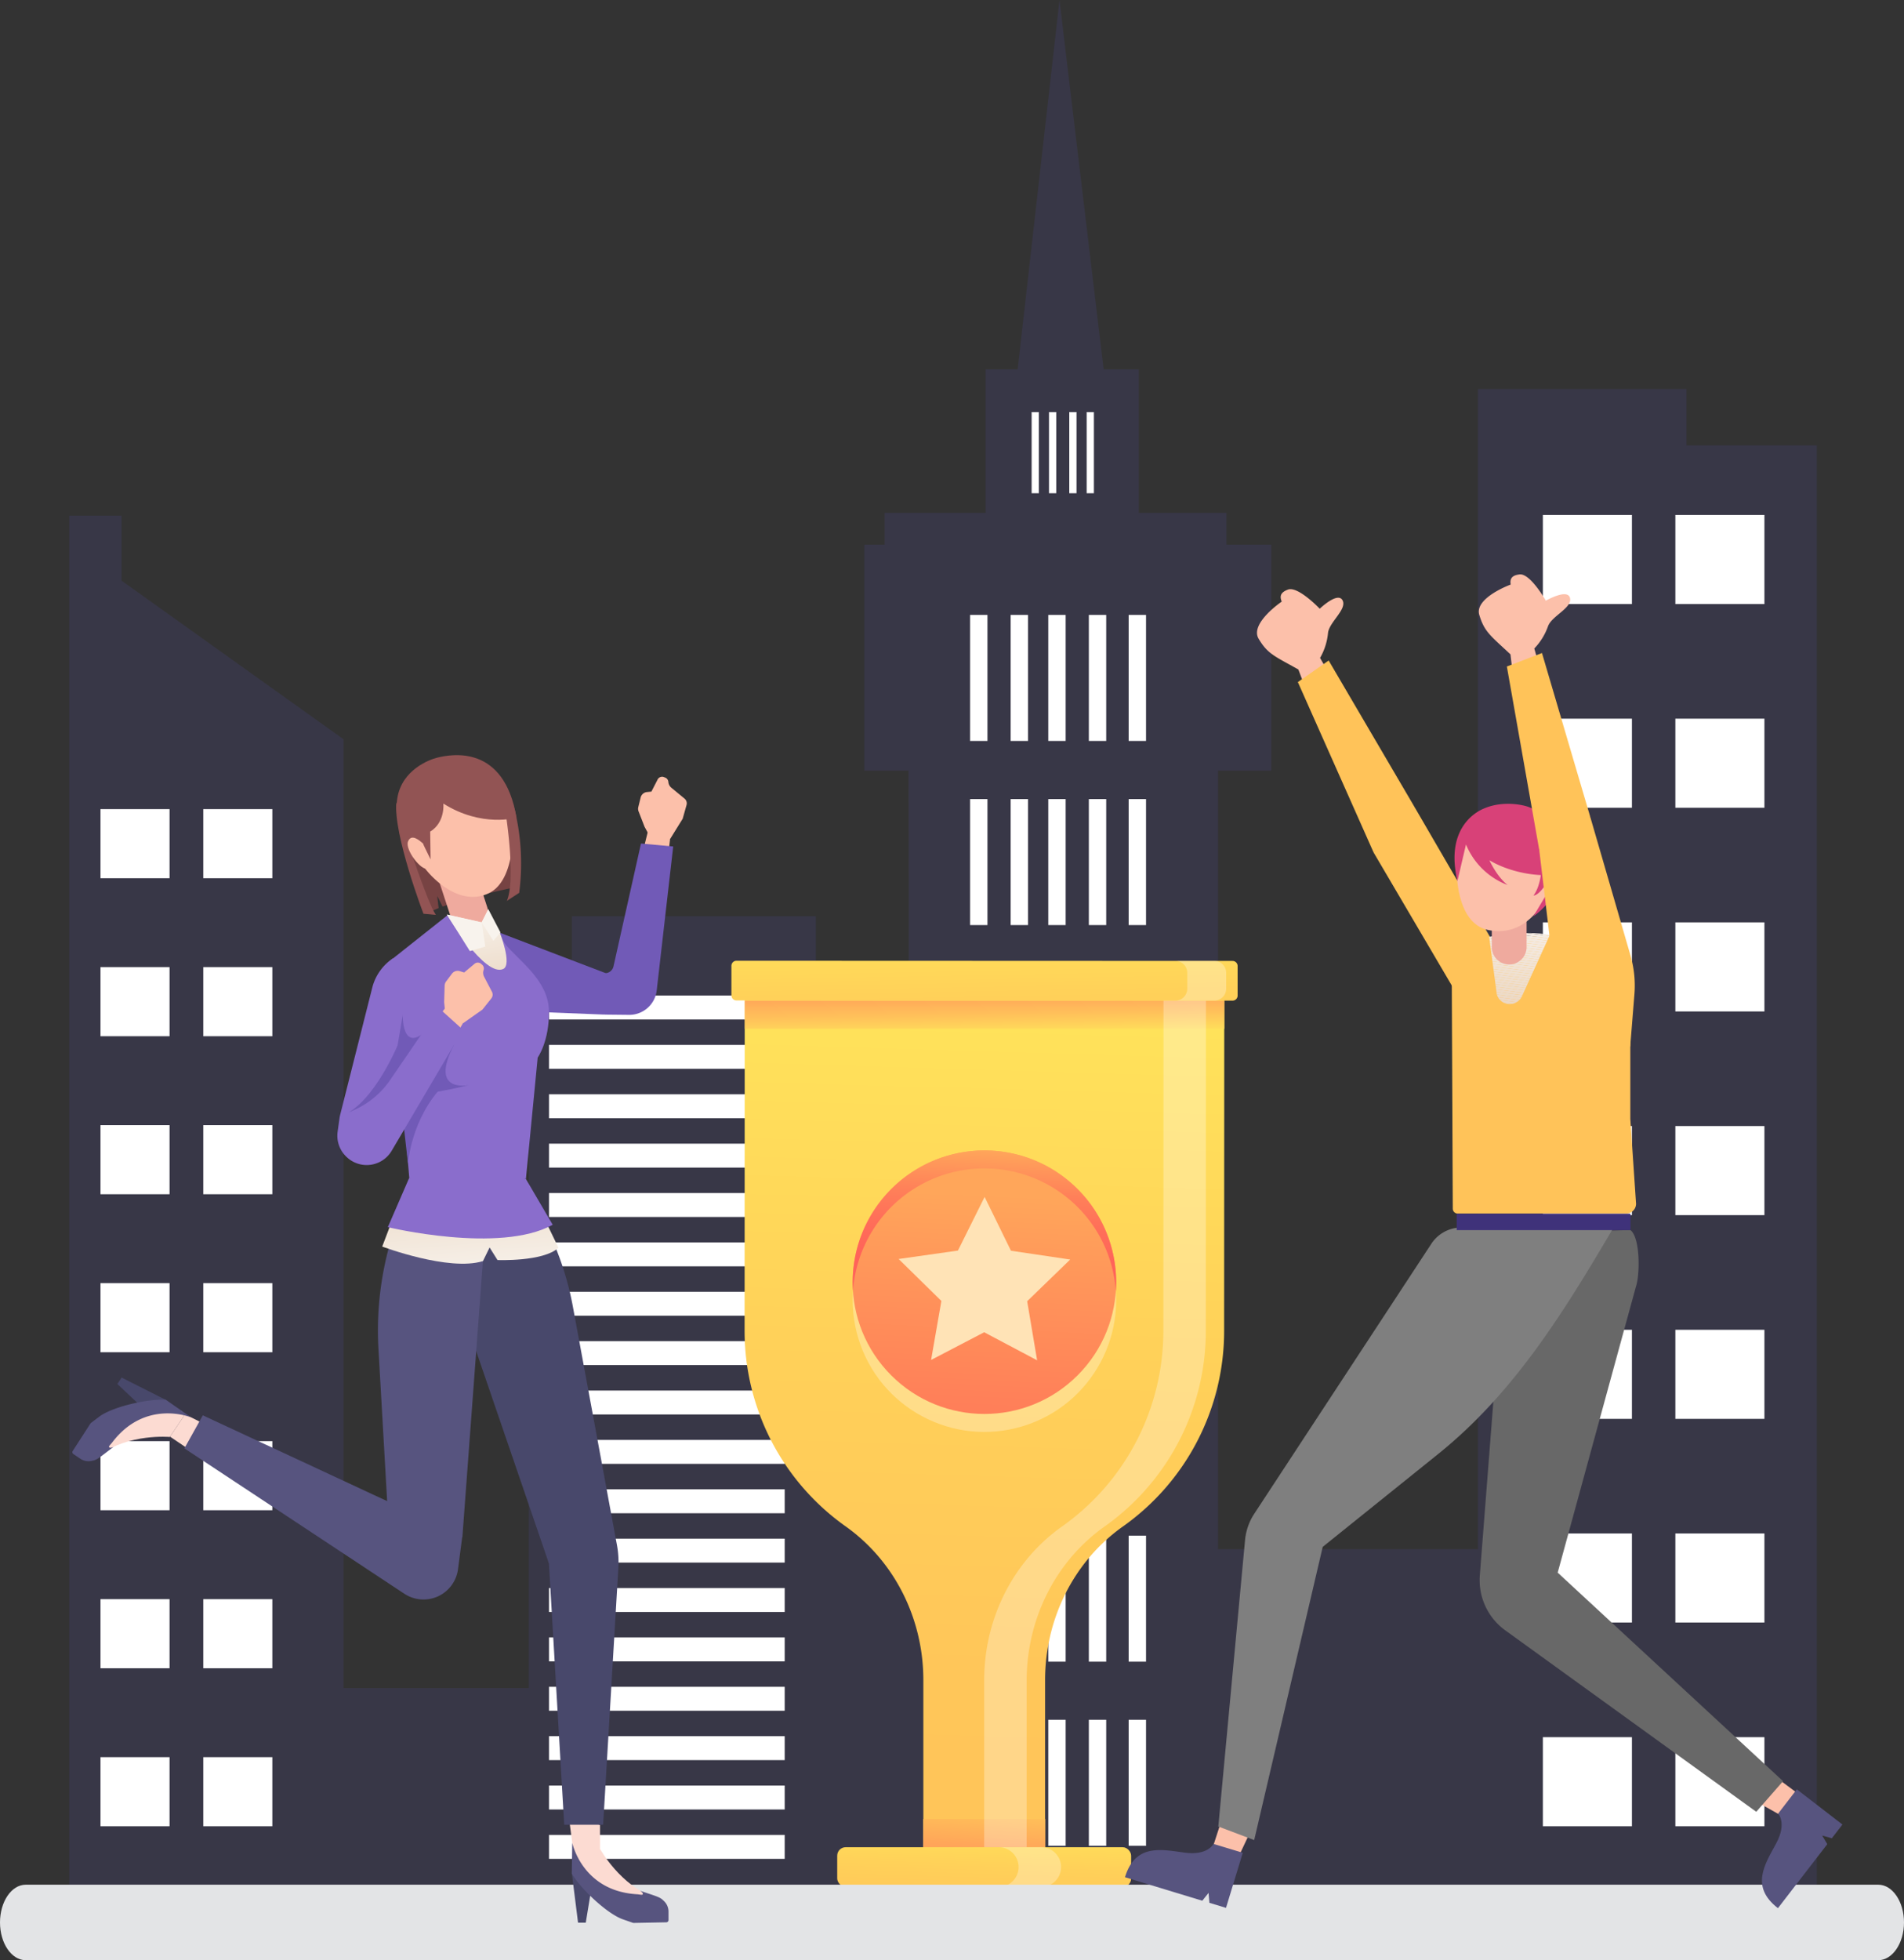 <svg xmlns="http://www.w3.org/2000/svg" xmlns:xlink="http://www.w3.org/1999/xlink" viewBox="0 0 1076 1107.53"><rect x="0" y="0" width="1076" height="1107.53" fill="#333333" stroke="none"/><defs><style>.cls-1{fill:none;}.cls-2{fill:#6c63ff;opacity:0.1;isolation:isolate;}.cls-3,.cls-7{fill:#fff;}.cls-4{fill:url(#linear-gradient);}.cls-5{fill:url(#linear-gradient-2);}.cls-6{fill:url(#linear-gradient-3);}.cls-7{opacity:0.29;}.cls-8{fill:url(#linear-gradient-4);}.cls-9{fill:url(#linear-gradient-5);}.cls-10{fill:url(#linear-gradient-6);}.cls-11{fill:url(#linear-gradient-7);}.cls-12{fill:#ffe3b6;}.cls-13{fill:#e3e4e6;}.cls-14{fill:#48486b;}.cls-15{fill:#fcdbd2;}.cls-16{fill:#57547f;}.cls-17{fill:#774343;}.cls-18{fill:#efaa9e;}.cls-19{fill:#783d8a;}.cls-20{fill:#8a6dcc;}.cls-21{fill:#715ab7;}.cls-22{fill:#fcc0aa;}.cls-23{fill:#925454;}.cls-24{fill:#f99795;}.cls-25{fill:url(#linear-gradient-8);}.cls-26{fill:url(#linear-gradient-9);}.cls-27{fill:url(#linear-gradient-10);}.cls-28{fill:url(#linear-gradient-11);}.cls-29{fill:url(#linear-gradient-12);}.cls-30{fill:#ffc359;}.cls-31{clip-path:url(#clip-path);}.cls-32{fill:#f6eee5;}.cls-33{fill:#f5ede4;}.cls-34{fill:#f5ece3;}.cls-35{fill:#f5ece2;}.cls-36{fill:#f4ebe1;}.cls-37{fill:#f4eae0;}.cls-38{fill:#f4e9df;}.cls-39{fill:#f4e9de;}.cls-40{fill:#f3e8dd;}.cls-41{fill:#f3e7dc;}.cls-42{fill:#f3e7db;}.cls-43{fill:#f2e6da;}.cls-44{fill:#f2e5d9;}.cls-45{fill:#f2e5d8;}.cls-46{fill:#f1e4d7;}.cls-47{fill:#f1e3d6;}.cls-48{fill:#f1e3d5;}.cls-49{fill:#f1e2d4;}.cls-50{fill:#f0e1d2;}.cls-51{fill:#f0e1d1;}.cls-52{fill:#f0e0d0;}.cls-53{fill:#efdfcf;}.cls-54{fill:#efdfce;}.cls-55{fill:#efdecd;}.cls-56{fill:#edc;}.cls-57{fill:#eeddcb;}.cls-58{fill:#eedcca;}.cls-59{fill:#eedbc9;}.cls-60{fill:#eddbc8;}.cls-61{fill:#eddac7;}.cls-62{fill:#edd9c6;}.cls-63{fill:#ecd8c5;}.cls-64{fill:#ecd8c4;}.cls-65{fill:#ecd7c3;}.cls-66{fill:#ebd6c2;}.cls-67{fill:#686868;}.cls-68{fill:#7f7f7f;}.cls-69{fill:#3f327a;}.cls-70{fill:#d84178;}</style><linearGradient id="linear-gradient" x1="561.62" y1="474.59" x2="541.32" y2="1164.86" gradientUnits="userSpaceOnUse"><stop offset="0" stop-color="#fff15a"/><stop offset=".15" stop-color="#ffe25a"/><stop offset=".41" stop-color="#ffd159"/><stop offset=".68" stop-color="#ffc659"/><stop offset="1" stop-color="#ffc359"/></linearGradient><linearGradient id="linear-gradient-2" x1="556.54" y1="584.47" x2="555.63" y2="523.69" gradientUnits="userSpaceOnUse"><stop offset="0" stop-color="#ffe15a"/><stop offset=".01" stop-color="#ffdf5a"/><stop offset=".19" stop-color="#ffbf5a"/><stop offset=".37" stop-color="#ffa659"/><stop offset=".56" stop-color="#ff9559"/><stop offset=".76" stop-color="#ff8a59"/><stop offset="1" stop-color="#ff8759"/></linearGradient><linearGradient id="linear-gradient-3" x1="557.08" y1="1021.96" x2="551.68" y2="1105.6" gradientUnits="userSpaceOnUse"><stop offset="0" stop-color="#ffc459"/><stop offset=".04" stop-color="#ffbf59"/><stop offset=".25" stop-color="#ffa659"/><stop offset=".48" stop-color="#ff9559"/><stop offset=".72" stop-color="#ff8a59"/><stop offset="1" stop-color="#ff8759"/></linearGradient><linearGradient id="linear-gradient-4" x1="557.24" y1="1019.41" x2="554.75" y2="1102.9" xlink:href="#linear-gradient"/><linearGradient id="linear-gradient-5" x1="555.4" y1="499.5" x2="558.1" y2="649.8" xlink:href="#linear-gradient"/><linearGradient id="linear-gradient-6" x1="558.67" y1="674.83" x2="539.72" y2="1074.16" gradientTransform="translate(675.21 -181.19) rotate(45)" gradientUnits="userSpaceOnUse"><stop offset="0" stop-color="#ffa65a"/><stop offset=".09" stop-color="#ff995a"/><stop offset=".29" stop-color="#ff8059"/><stop offset=".5" stop-color="#ff6f59"/><stop offset=".73" stop-color="#ff6459"/><stop offset="1" stop-color="#ff6159"/></linearGradient><linearGradient id="linear-gradient-7" x1="559.85" y1="650.08" x2="555.91" y2="733.01" gradientTransform="matrix(1, 0, 0, 1, 0, 0)" xlink:href="#linear-gradient-6"/><linearGradient id="linear-gradient-8" x1="251.08" y1="725.35" x2="246.6" y2="668.92" gradientUnits="userSpaceOnUse"><stop offset="0" stop-color="#f8f3ed"/><stop offset="1" stop-color="#ecdac7"/></linearGradient><linearGradient id="linear-gradient-9" x1="295.62" y1="721.81" x2="291.15" y2="665.38" xlink:href="#linear-gradient-8"/><linearGradient id="linear-gradient-10" x1="266.72" y1="512.29" x2="274.02" y2="557.21" xlink:href="#linear-gradient-8"/><linearGradient id="linear-gradient-11" x1="265.98" y1="544.8" x2="267.65" y2="557.22" xlink:href="#linear-gradient-8"/><linearGradient id="linear-gradient-12" x1="279.81" y1="541.07" x2="281.38" y2="552.71" xlink:href="#linear-gradient-8"/><clipPath id="clip-path"><path class="cls-1" d="M860.08 562.91l15.8-34.71c-14.87-2.77-34.31 1.12-34.31 1.12l4.32 32.45A7.57 7.57.0 00860.08 562.91z"/></clipPath></defs><g id="Layer_2" data-name="Layer 2"><g id="Layer_1-2" data-name="Layer 1"><polygon class="cls-2" points="323.14 517.68 323.14 545.69 298.81 545.69 298.81 953.77 194.18 953.77 194.18 417.72 68.69 328.08 68.69 291.33 39.11 291.33 39.11 1077.47 298.81 1077.47 298.81 1098.76 1026.72 1098.76 1026.72 251.64 953.07 251.64 953.07 219.77 835.21 219.77 835.21 875.33 688.37 875.33 688.37 435.41 718.44 435.41 718.44 307.74 693.09 307.74 693.09 289.74 643.57 289.74 643.57 208.71 623.7 208.71 598.75 0 575.1 208.71 557.02 208.71 557.02 289.74 499.92 289.74 499.92 307.74 488.46 307.74 488.46 435.41 513.42 435.41 513.42 443.2 513.57 511.95 513.57 767.29 496.39 767.29 496.39 545.69 461.06 545.69 461.06 517.68 323.14 517.68"/><rect class="cls-3" x="310.25" y="562.48" width="133.2" height="13.52"/><rect class="cls-3" x="310.25" y="590.38" width="133.2" height="13.52"/><rect class="cls-3" x="310.25" y="618.28" width="133.2" height="13.52"/><rect class="cls-3" x="310.25" y="646.18" width="133.2" height="13.52"/><rect class="cls-3" x="310.25" y="674.08" width="133.2" height="13.52"/><rect class="cls-3" x="310.25" y="701.97" width="133.2" height="13.52"/><rect class="cls-3" x="310.25" y="729.87" width="133.2" height="13.52"/><rect class="cls-3" x="310.25" y="757.77" width="133.2" height="13.52"/><rect class="cls-3" x="310.25" y="785.67" width="133.2" height="13.52"/><rect class="cls-3" x="310.25" y="813.57" width="133.2" height="13.52"/><rect class="cls-3" x="310.25" y="841.47" width="133.2" height="13.52"/><rect class="cls-3" x="310.25" y="869.36" width="133.2" height="13.52"/><rect class="cls-3" x="310.25" y="897.26" width="133.2" height="13.52"/><rect class="cls-3" x="310.25" y="925.16" width="133.2" height="13.52"/><rect class="cls-3" x="310.25" y="953.06" width="133.2" height="13.52"/><rect class="cls-3" x="310.25" y="980.96" width="133.2" height="13.52"/><rect class="cls-3" x="310.25" y="1008.86" width="133.2" height="13.52"/><rect class="cls-3" x="310.25" y="1036.75" width="133.2" height="13.52"/><rect class="cls-3" x="548.21" y="347.44" width="9.82" height="71.2"/><rect class="cls-3" x="571.13" y="347.44" width="9.82" height="71.2"/><rect class="cls-3" x="592.41" y="347.44" width="9.82" height="71.2"/><rect class="cls-3" x="615.33" y="347.44" width="9.82" height="71.2"/><rect class="cls-3" x="637.83" y="347.44" width="9.82" height="71.2"/><rect class="cls-3" x="548.21" y="451.48" width="9.82" height="71.2"/><rect class="cls-3" x="571.13" y="451.48" width="9.82" height="71.2"/><rect class="cls-3" x="592.41" y="451.48" width="9.82" height="71.2"/><rect class="cls-3" x="615.33" y="451.48" width="9.82" height="71.2"/><rect class="cls-3" x="637.83" y="451.48" width="9.82" height="71.2"/><rect class="cls-3" x="548.21" y="555.53" width="9.82" height="71.2"/><rect class="cls-3" x="571.13" y="555.53" width="9.82" height="71.2"/><rect class="cls-3" x="592.41" y="555.53" width="9.82" height="71.2"/><rect class="cls-3" x="615.33" y="555.53" width="9.82" height="71.2"/><rect class="cls-3" x="637.83" y="555.53" width="9.82" height="71.2"/><rect class="cls-3" x="548.21" y="659.57" width="9.82" height="71.2"/><rect class="cls-3" x="571.13" y="659.57" width="9.82" height="71.2"/><rect class="cls-3" x="592.41" y="659.57" width="9.82" height="71.2"/><rect class="cls-3" x="615.33" y="659.57" width="9.82" height="71.2"/><rect class="cls-3" x="637.83" y="659.57" width="9.82" height="71.2"/><rect class="cls-3" x="548.21" y="763.61" width="9.82" height="71.2"/><rect class="cls-3" x="571.13" y="763.61" width="9.82" height="71.2"/><rect class="cls-3" x="592.41" y="763.61" width="9.82" height="71.2"/><rect class="cls-3" x="615.33" y="763.61" width="9.82" height="71.2"/><rect class="cls-3" x="637.83" y="763.61" width="9.82" height="71.2"/><rect class="cls-3" x="548.21" y="867.66" width="9.82" height="71.2"/><rect class="cls-3" x="571.13" y="867.66" width="9.82" height="71.2"/><rect class="cls-3" x="592.41" y="867.66" width="9.82" height="71.2"/><rect class="cls-3" x="615.33" y="867.66" width="9.82" height="71.2"/><rect class="cls-3" x="637.83" y="867.66" width="9.82" height="71.2"/><rect class="cls-3" x="548.21" y="971.7" width="9.82" height="71.2"/><rect class="cls-3" x="571.13" y="971.7" width="9.82" height="71.2"/><rect class="cls-3" x="592.41" y="971.7" width="9.82" height="71.2"/><rect class="cls-3" x="615.33" y="971.7" width="9.82" height="71.2"/><rect class="cls-3" x="637.83" y="971.7" width="9.82" height="71.2"/><rect class="cls-3" x="583" y="232.85" width="4.09" height="45.83"/><rect class="cls-3" x="592.82" y="232.85" width="4.09" height="45.83"/><rect class="cls-3" x="604.28" y="232.85" width="4.09" height="45.83"/><rect class="cls-3" x="614.1" y="232.85" width="4.09" height="45.83"/><rect class="cls-3" x="946.79" y="290.96" width="50.33" height="50.33"/><rect class="cls-3" x="871.91" y="290.96" width="50.33" height="50.33"/><rect class="cls-3" x="946.79" y="406.06" width="50.33" height="50.33"/><rect class="cls-3" x="871.91" y="406.06" width="50.33" height="50.33"/><rect class="cls-3" x="946.79" y="521.15" width="50.33" height="50.33"/><rect class="cls-3" x="871.91" y="521.15" width="50.33" height="50.33"/><rect class="cls-3" x="946.79" y="636.24" width="50.33" height="50.33"/><rect class="cls-3" x="871.91" y="636.24" width="50.33" height="50.33"/><rect class="cls-3" x="946.79" y="751.34" width="50.33" height="50.33"/><rect class="cls-3" x="871.91" y="751.34" width="50.33" height="50.33"/><rect class="cls-3" x="946.79" y="866.43" width="50.33" height="50.33"/><rect class="cls-3" x="871.91" y="866.43" width="50.33" height="50.33"/><rect class="cls-3" x="946.79" y="981.52" width="50.33" height="50.33"/><rect class="cls-3" x="871.91" y="981.52" width="50.33" height="50.33"/><rect class="cls-3" x="114.87" y="457.16" width="39.04" height="39.04"/><rect class="cls-3" x="56.78" y="457.16" width="39.04" height="39.04"/><rect class="cls-3" x="114.87" y="546.44" width="39.04" height="39.04"/><rect class="cls-3" x="56.78" y="546.44" width="39.04" height="39.04"/><rect class="cls-3" x="114.87" y="635.71" width="39.04" height="39.04"/><rect class="cls-3" x="56.78" y="635.71" width="39.04" height="39.04"/><rect class="cls-3" x="114.87" y="724.99" width="39.04" height="39.04"/><rect class="cls-3" x="56.78" y="724.99" width="39.04" height="39.04"/><rect class="cls-3" x="114.87" y="814.26" width="39.04" height="39.04"/><rect class="cls-3" x="56.78" y="814.26" width="39.04" height="39.04"/><rect class="cls-3" x="114.87" y="903.54" width="39.04" height="39.04"/><rect class="cls-3" x="56.78" y="903.54" width="39.04" height="39.04"/><rect class="cls-3" x="114.87" y="992.81" width="39.04" height="39.04"/><rect class="cls-3" x="56.78" y="992.81" width="39.04" height="39.04"/><path class="cls-4" d="M590.6 1043.71v-94.42c0-34.3 16-67 44-86.82a135.32 135.32.0 0057.19-110.54l.08-197.77-271-.11-.08 197.77a135.32 135.32.0 0057.09 110.59c27.95 19.86 43.94 52.56 43.93 86.85v94.43z"/><rect class="cls-5" x="420.85" y="565.32" width="271.04" height="15.95"/><rect class="cls-6" x="521.68" y="1027.74" width="69.01" height="15.95"/><path class="cls-7" d="M624.25 862.47a135.32 135.32.0 0057.19-110.55l.08-197.76h-24l-.07 197.76A135.32 135.32.0 01600.2 862.46c-28 19.82-44 52.52-44 86.82v94.42h24v-94.42C580.26 915 596.28 882.29 624.25 862.47z"/><rect class="cls-8" x="473.13" y="1043.7" width="166.11" height="22.42" rx="4.77"/><path class="cls-7" d="M564.75 1066.11H588.1a11.21 11.21.0 100-22.41H564.76a11.21 11.21.0 010 22.41z"/><path class="cls-9" d="M696.55 565.37a2.86 2.86.0 002.86-2.86V545.82a2.87 2.87.0 00-2.86-2.87l-280.35-.11a2.86 2.86.0 00-2.86 2.86v16.7a2.86 2.86.0 002.86 2.86z"/><path class="cls-7" d="M664.22 565.35h22a6.72 6.72.0 006.72-6.71v-9a6.71 6.71.0 00-6.71-6.72h-22a6.72 6.72.0 016.72 6.72v9A6.73 6.73.0 01664.22 565.35z"/><circle class="cls-7" cx="556.31" cy="734.6" r="74.45" transform="translate(-189.33 193.18) rotate(-16.88)"/><circle class="cls-10" cx="556.31" cy="724.45" r="74.45" transform="translate(-349.32 605.56) rotate(-45)"/><path class="cls-11" d="M556.33 660.15a74.46 74.46.0 0174.27 69.41c.1-1.68.17-3.37.17-5.07a74.45 74.45.0 10-148.9-.06c0 1.7.06 3.39.17 5.07a74.44 74.44.0 0174.29-69.35z"/><polygon class="cls-12" points="571.32 706.68 556.43 676.28 541.35 706.58 507.84 711.34 532 735.05 526.18 768.39 556.19 752.74 586.1 768.58 580.48 735.2 604.8 711.65 571.32 706.68"/><path class="cls-13" d="M0 1086.2c0 11.78 6.52 21.33 14.56 21.33H1061.44c8 0 14.56-9.55 14.56-21.33s-6.52-21.33-14.56-21.33H14.56C6.52 1064.87.0 1074.42.0 1086.2z"/><polygon class="cls-14" points="326.67 1086.33 331.03 1086.33 333.76 1069.73 323.18 1058.56 326.67 1086.33"/><polygon class="cls-15" points="323.88 1045.03 339.08 1045.03 339.08 1031.13 321.28 1025.05 323.88 1045.03"/><path class="cls-15" d="M324.13 1045l-.68 2.53 7 19 14.74 5.18 24.67.29c-19.27-6.57-30.53-27-30.53-27z"/><path class="cls-16" d="M360.15 1070.28c-31.17-1.71-36.76-29.1-36.76-29.1l-.27 17.47c5.72 9.37 20.46 22.91 29 25.83l5.75 2 18.72-.36a1.25 1.25.0 001.2-1.25v-4.74a8.15 8.15.0 00-2.67-6.1 1.58 1.58.0 00-.41-.38l-.41-.41c-.19-.17-.41-.3-.63-.47-1.88-1.28-5.2-2.15-12-4.49.0.0 1.94 1.08 1.59 2C363 1070.86 361.29 1070.36 360.15 1070.28z"/><path class="cls-14" d="M295.64 671.06 274 645.37l-16.71 83.57 52.92 154.45L318.85 1031h22l8.6-145.19a53.32 53.32.0 00-.8-12.86L323.78 738.43a172.65 172.65.0 00-28.14-67.37z"/><polygon class="cls-14" points="66.32 781.96 78.56 793.49 93.73 790.96 68.75 778.34 66.32 781.96"/><polygon class="cls-15" points="96.07 811.71 107.59 819.48 122.58 808.11 104.56 799.11 96.07 811.71"/><path class="cls-15" d="M70.46 801.82l-14 20.3c16.22-12.31 39.5-10.21 39.5-10.21l8.49-12.6-1.72-2L83 792.49z"/><path class="cls-16" d="M108 800.85l-14.33-10c-11-.49-30.44 4.17-37.6 9.59l-4.84 3.67-10.15 15.73a1.26 1.26.0 00.37 1.69l3.93 2.65a8.16 8.16.0 006.56 1.2 1.59 1.59.0 00.54-.13l.57-.11c.24-.07.48-.17.73-.26 2.12-.84 4.7-3.11 10.41-7.41.0.0-2 1-2.51.22-.4-.59 1-1.72 1.67-2.62C82.19 790.18 108 800.85 108 800.85z"/><path class="cls-16" d="M104.21 818.34 228.5 900.48a19.66 19.66.0 0030.33-13.85l2.45-18.71-146.66-68.24z"/><path class="cls-16" d="M213.87 762 220 869.42l41.3-.88 15.21-204.47-44 7A181.49 181.49.0 00213.87 762z"/><path class="cls-17" d="M288.34 501.89l2.21-27.1L232 483.22l10.28 32.43a52.07 52.07.0 015.58-2.53l-.77-6.88 3.05 6c14.92-5.44 38.2-10.35 38.2-10.35z"/><path class="cls-18" d="M243.37 483.37l11.74 35.91a10.66 10.66.0 1020.27-6.62L269 493z"/><rect class="cls-19" x="232.49" y="664.25" width="63.14" height="6.96"/><path class="cls-20" d="M210.38 558 192 630.82l22.9 4.65 27.24-56-20-38.05A28.27 28.27.0 00210.38 558z"/><path class="cls-21" d="M210.08 627.36l14-22.47 2.72-19.18S214.41 618.16 197 628.56z"/><path class="cls-22" d="M232.16 453.78c-14.87 5.36 3.33 30.13 7.21 35.78s20 23.17 36.88 15.1S289.72 461 289.72 461a102.73 102.73.0 00-4.85-11.79C281.85 443 247 448.42 232.16 453.78z"/><path class="cls-23" d="M291.89 462c-7-41.39-36.45-36-44.91-33.89-4.21 1.05-19.86 6.76-22.44 22.88S232 483.19 232 483.19L230.3 477l8.82-.06 4.21 8.63-.22-15.69c8.59-5.28 7.44-15.86 7.44-15.86C272.27 467.75 291.89 462 291.89 462z"/><path class="cls-23" d="M239.31 516.28l7 .63c-4.95-7.18-16.83-44.19-16.83-44.19L224 453.37c-1.72 18.33 15.31 62.91 15.31 62.91z"/><path class="cls-22" d="M230.59 475.41c-1.86 4.68 7.54 16.86 11.12 15.35l-2.56-14.07C237.22 474.94 232.45 470.73 230.59 475.41z"/><path class="cls-23" d="M293.41 504.46a128.84 128.84.0 00-2.27-45.82c-4.05-16.53-16.88-9.79-16.88-9.79l11.68 11.82s5.66 36.25.49 48.35z"/><path class="cls-22" d="M338.66 571.39l7.15 1.19a19.77 19.77.0 0022.89-17.11l10-81.45-12.17-5.75L345.78 551l-5.57-.93z"/><path class="cls-21" d="M342.35 549.87 338.66 561l2.79 12.26 14 .15a15.61 15.61.0 0015.68-13.85l9.32-81.29-18.21-1.67L346.71 546A5 5 0 01342.35 549.87z"/><path class="cls-22" d="M367.38 472.84 378.72 474l7.08-11.4 2.18-7.76a3.48 3.48.0 00-1.14-3.63l-7.28-6a4.84 4.84.0 01-1.86-3.44 2.84 2.84.0 00-2-2.5L375 439a2.85 2.85.0 00-3.36 1.42l-3.52 6.85-2.52.25a4.06 4.06.0 00-3.55 3.07L360.72 456a4 4 0 00.16 2.45l3.39 8.73z"/><polygon class="cls-21" points="294.4 571.39 341.45 573.25 343.61 550.35 281.07 526.48 294.4 571.39"/><path class="cls-20" d="M285.73 533.63c-3.37-4.24-9.75-19.34-9.75-19.34l-3 8-19.76-5.44-32.31 25.62 10.37 123 65.93.62 6.65-68.56s6.65-9.13 6.35-26.47-17.52-28.67-24.48-37.43z"/><path class="cls-21" d="M230.58 657.47s1.68-25.87 20.42-44.68h-6l-17.46 17.93z"/><path class="cls-21" d="M220.89 612.79s33.28-28.83 27.72-39.31c-21.81 29.18-21 0-21 0z"/><path class="cls-21" d="M227.57 617.17c7.49 3.7 37.5-4.13 37.5-4.13s-23 5.12-8.42-22.84C256.65 590.2 227.36 617.06 227.57 617.17z"/><path class="cls-22" d="M195.35 631.13l.32 13.81a12.82 12.82.0 0013.41 12.52h0a12.82 12.82.0 0010.51-6.41l42-72.91-8.95-10-39.94 53.44z"/><path class="cls-22" d="M272.4 545l-.55-.46a2.85 2.85.0 00-3.65.0l-5.91 4.93-2.42-.76a4.08 4.08.0 00-4.47 1.45l-3.31 4.4a4.12 4.12.0 00-.81 2.32l-.28 9.36.64 6.45 10 5.48 11-7.74 5-6.29a3.49 3.49.0 00.37-3.79L273.65 552a4.86 4.86.0 01-.37-3.89A2.85 2.85.0 00272.4 545z"/><polygon class="cls-24" points="195.51 639.9 212.69 621.54 195.35 631.13 195.51 639.9"/><path class="cls-20" d="M200.16 627.14 192 630.82l-1.2 8.6a16.43 16.43.0 004.65 13.88l.16.15a16.41 16.41.0 0025.75-3.27l40.27-68.35-13.44-12.12-27.71 40.5a48.51 48.51.0 01-20.32 16.93z"/><path class="cls-25" d="M216 704.32s37.69 14.2 56.92 8.22L282 694l-61.14-2.46z"/><path class="cls-26" d="M281.14 711.93S306.89 713 315.62 705l-7.16-14.77L272.4 698z"/><path class="cls-20" d="M274.42 660.65l-43.16 4.84-12.08 27.86s63.1 15.23 93.16-1.34l-15.15-25.9z"/><path class="cls-27" d="M272.18 521.15l-19.62-4.41s21.36 35.5 31.81 30.76c5.31-2.42-2-20.86-2-20.86L276 514.29z"/><polygon class="cls-28" points="265.54 537.38 274.26 534.81 272.18 521.15 252.56 516.74 265.54 537.38"/><polygon class="cls-29" points="278.79 531.56 282.85 526.86 275.91 513.61 272.18 521.15 278.79 531.56"/><path class="cls-22" d="M711.28 360.9c5.17 8.66 8.93 9.77 22.45 17.36l1.84 4.84 11.16 29.68a362 362 0 0026.51 55.63l4.33 7.37 2.49 5.52a15.87 15.87.0 005.39 6.53L803 467.19l-52.24-87.12L746 371.73a34.72 34.72.0 004.5-14.14c.7-6.15 10.88-13.35 8.2-18.41s-12.89 4.76-12.89 4.76-12.32-13-18-10.8c-3.49 1.35-5 3.14-3.46 6.77C724.36 339.91 706.13 352.23 711.28 360.9z"/><polygon class="cls-30" points="799.6 456.33 776.24 481.63 848.86 605.18 846.26 536.62 799.6 456.33"/><path class="cls-30" d="M897.43 524.62 871 529l-16.41.41-34.22 8.84L821 682.9a2.8 2.8.0 002.8 2.78H919a5.57 5.57.0 005.58-5.55l-3.24-47.89V585.83z"/><g class="cls-31"><polygon class="cls-32" points="875.88 526.01 871.16 525.43 875.88 525.43 875.88 526.01"/><polygon class="cls-33" points="875.88 527.42 859.64 525.43 871.16 525.43 875.88 526.01 875.88 527.42"/><polygon class="cls-34" points="875.88 528.84 848.13 525.43 859.64 525.43 875.88 527.42 875.88 528.84"/><polygon class="cls-35" points="875.88 530.25 841.57 526.04 841.57 525.43 848.13 525.43 875.88 528.84 875.88 530.25"/><polygon class="cls-36" points="875.88 531.66 841.57 527.45 841.57 526.04 875.88 530.25 875.88 531.66"/><polygon class="cls-37" points="875.88 533.08 841.57 528.87 841.57 527.45 875.88 531.66 875.88 533.08"/><polygon class="cls-38" points="875.88 534.49 841.57 530.28 841.57 528.87 875.88 533.08 875.88 534.49"/><polygon class="cls-39" points="875.88 535.9 841.57 531.69 841.57 530.28 875.88 534.49 875.88 535.9"/><polygon class="cls-40" points="875.88 537.31 841.57 533.1 841.57 531.69 875.88 535.9 875.88 537.31"/><polygon class="cls-41" points="875.88 538.73 841.57 534.52 841.57 533.1 875.88 537.31 875.88 538.73"/><polygon class="cls-42" points="875.88 540.14 841.57 535.93 841.57 534.52 875.88 538.73 875.88 540.14"/><polygon class="cls-43" points="875.88 541.55 841.57 537.34 841.57 535.93 875.88 540.14 875.88 541.55"/><polygon class="cls-44" points="875.88 542.92 875.88 542.97 841.57 538.76 841.57 537.34 875.88 541.55 875.88 542.92"/><polygon class="cls-45" points="875.88 542.97 875.71 544.36 841.57 540.17 841.57 538.76 875.88 542.97"/><polygon class="cls-46" points="875.71 544.36 875.54 545.75 841.57 541.58 841.57 540.17 875.71 544.36"/><polygon class="cls-47" points="875.54 545.75 875.37 547.14 841.57 543 841.57 541.58 875.54 545.75"/><polygon class="cls-48" points="875.37 547.14 875.19 548.53 841.57 544.41 841.57 543 875.37 547.14"/><polygon class="cls-49" points="875.19 548.53 875.02 549.92 841.57 545.82 841.57 544.41 875.19 548.53"/><polygon class="cls-50" points="875.02 549.92 874.85 551.32 841.57 547.23 841.57 545.82 875.02 549.92"/><polygon class="cls-51" points="874.85 551.32 874.68 552.71 841.57 548.65 841.57 547.23 874.85 551.32"/><polygon class="cls-52" points="874.68 552.71 874.51 554.1 841.57 550.06 841.57 548.65 874.68 552.71"/><polygon class="cls-53" points="874.51 554.1 874.34 555.49 841.57 551.47 841.57 550.06 874.51 554.1"/><polygon class="cls-54" points="874.34 555.49 874.17 556.88 841.57 552.88 841.57 551.47 874.34 555.49"/><polygon class="cls-55" points="874.17 556.88 874 558.28 841.57 554.3 841.57 552.88 874.17 556.88"/><polygon class="cls-56" points="874 558.28 873.83 559.67 841.57 555.71 841.57 554.3 874 558.28"/><polygon class="cls-57" points="873.83 559.67 873.66 561.06 841.57 557.12 841.57 555.71 873.83 559.67"/><polygon class="cls-58" points="873.66 561.06 873.49 562.45 841.57 558.54 841.57 557.12 873.66 561.06"/><polygon class="cls-59" points="873.49 562.45 873.32 563.85 841.57 559.95 841.57 558.54 873.49 562.45"/><polygon class="cls-60" points="873.32 563.85 873.14 565.24 841.57 561.36 841.57 559.95 873.32 563.85"/><polygon class="cls-61" points="873.14 565.24 872.97 566.63 841.57 562.78 841.57 561.36 873.14 565.24"/><polygon class="cls-62" points="872.97 566.63 872.8 568.02 841.57 564.19 841.57 562.78 872.97 566.63"/><polygon class="cls-63" points="872.8 568.02 872.64 569.35 872.13 569.35 841.57 565.6 841.57 564.19 872.8 568.02"/><polygon class="cls-64" points="860.61 569.35 841.57 567.01 841.57 565.6 872.13 569.35 860.61 569.35"/><polygon class="cls-65" points="849.09 569.35 841.57 568.43 841.57 567.01 860.61 569.35 849.09 569.35"/><polygon class="cls-66" points="841.57 568.43 849.09 569.35 841.57 569.35 841.57 568.43"/></g><polygon class="cls-22" points="689.48 1031.04 684.56 1046.24 698.69 1051.72 707.91 1032.17 689.48 1031.04"/><path class="cls-16" d="M683.46 1075.11l9.39 2.85 9.47-31.13-16.58-5s-3.14 6.72-16.31 4.92-27.88-5.19-33.68 13.89l43.69 13.29 3.54-4.42z"/><polygon class="cls-22" points="1005.36 1005.45 991 1017.06 1009.85 1027.64 1018.18 1014.97 1005.36 1005.45"/><path class="cls-16" d="M1004.76 1078.13l27.89-36.16-2.88-4.87 5.44 1.54 6-7.77L1015.43 1011l-10.57 13.71s5.17 5.32-1.18 17S989 1066 1004.76 1078.13z"/><path class="cls-18" d="M862.71 535.43V500.62l-19.65 15.74v19.07a9.83 9.83.0 0019.65.0z"/><path class="cls-67" d="M921.42 695l-16 .39-42-3.68c-5.28 1.64-8.92 6.46-12.35 8.58L836.29 890.14a35 35 0 0014.22 30.91l142 102.63 15.13-17.3L880.29 888.55l44.26-161.74C926.81 720.07 927 699.43 921.42 695z"/><path class="cls-68" d="M747.5 874l65.2-52.43c42.78-34.41 70.69-79.7 98.58-127l1.73-2.92-84.36 2.22a15.82 15.82.0 00-4-.27 20.34 20.34.0 00-15.83 9.25l-1e2 152.42a32.63 32.63.0 00-5.21 14.9L688.5 1032l20.27 7.66z"/><rect class="cls-69" x="823.22" y="685.77" width="98.2" height="9.25"/><polygon class="cls-30" points="799.6 456.33 750.86 373.19 733.45 385.38 776.24 481.63 793.07 471.12 799.6 456.33"/><path class="cls-22" d="M876.26 500.4c1.78-6.21 12.87-29.49-1.78-32.2s-47-4.2-48.81 2a58.12 58.12.0 00-2.59 15c-.34 11 .8 36.69 18 40.27C862.87 529.94 873.73 509.16 876.26 500.4z"/><path class="cls-70" d="M876.37 492 874.73 504l-8.18 13.73A41.66 41.66.0 00883 493.6z"/><path class="cls-70" d="M876.52 494.47a37.12 37.12.0 006.51-.86c3-21.4-3.49-30.67-18.39-37.34-3.53-1.58-15.29-4.07-26 .54-2.38 1-22.47 9.49-15 40.94l4.83-20.63A41.26 41.26.0 00852 500.05c-.61-.45-5.62-4.25-10.3-14 8.36 5 19.28 7.92 29.08 8.38-.61 3.93-1.78 8.41-4.19 11.57C866.55 506 870.44 506.45 876.52 494.47z"/><path class="cls-22" d="M836 347.47c2.93 9.66 6.31 11.64 17.6 22.26l.61 5.15 3.67 31.5a362.62 362.62.0 0012.3 60.38l2.43 8.19 1.08 6a15.8 15.8.0 003.66 7.63l22-15.78-29.67-97.16-2.61-9.24a34.68 34.68.0 007.78-12.64c2.16-5.79 13.78-10.33 12.4-15.89s-13.66 1.52-13.66 1.52-8.82-15.59-14.86-14.84c-3.72.47-5.65 1.84-5 5.74C853.73 330.26 833.07 337.82 836 347.47z"/><path class="cls-30" d="M923.66 561.7a61 61 0 00-2.22-21.84l-22.79-78.47-28.77 18.93L883 590.38l38.28.87z"/><polygon class="cls-30" points="898.65 461.39 871.41 368.96 851.57 376.58 869.88 480.31 888.75 474.17 898.65 461.39"/></g></g></svg>